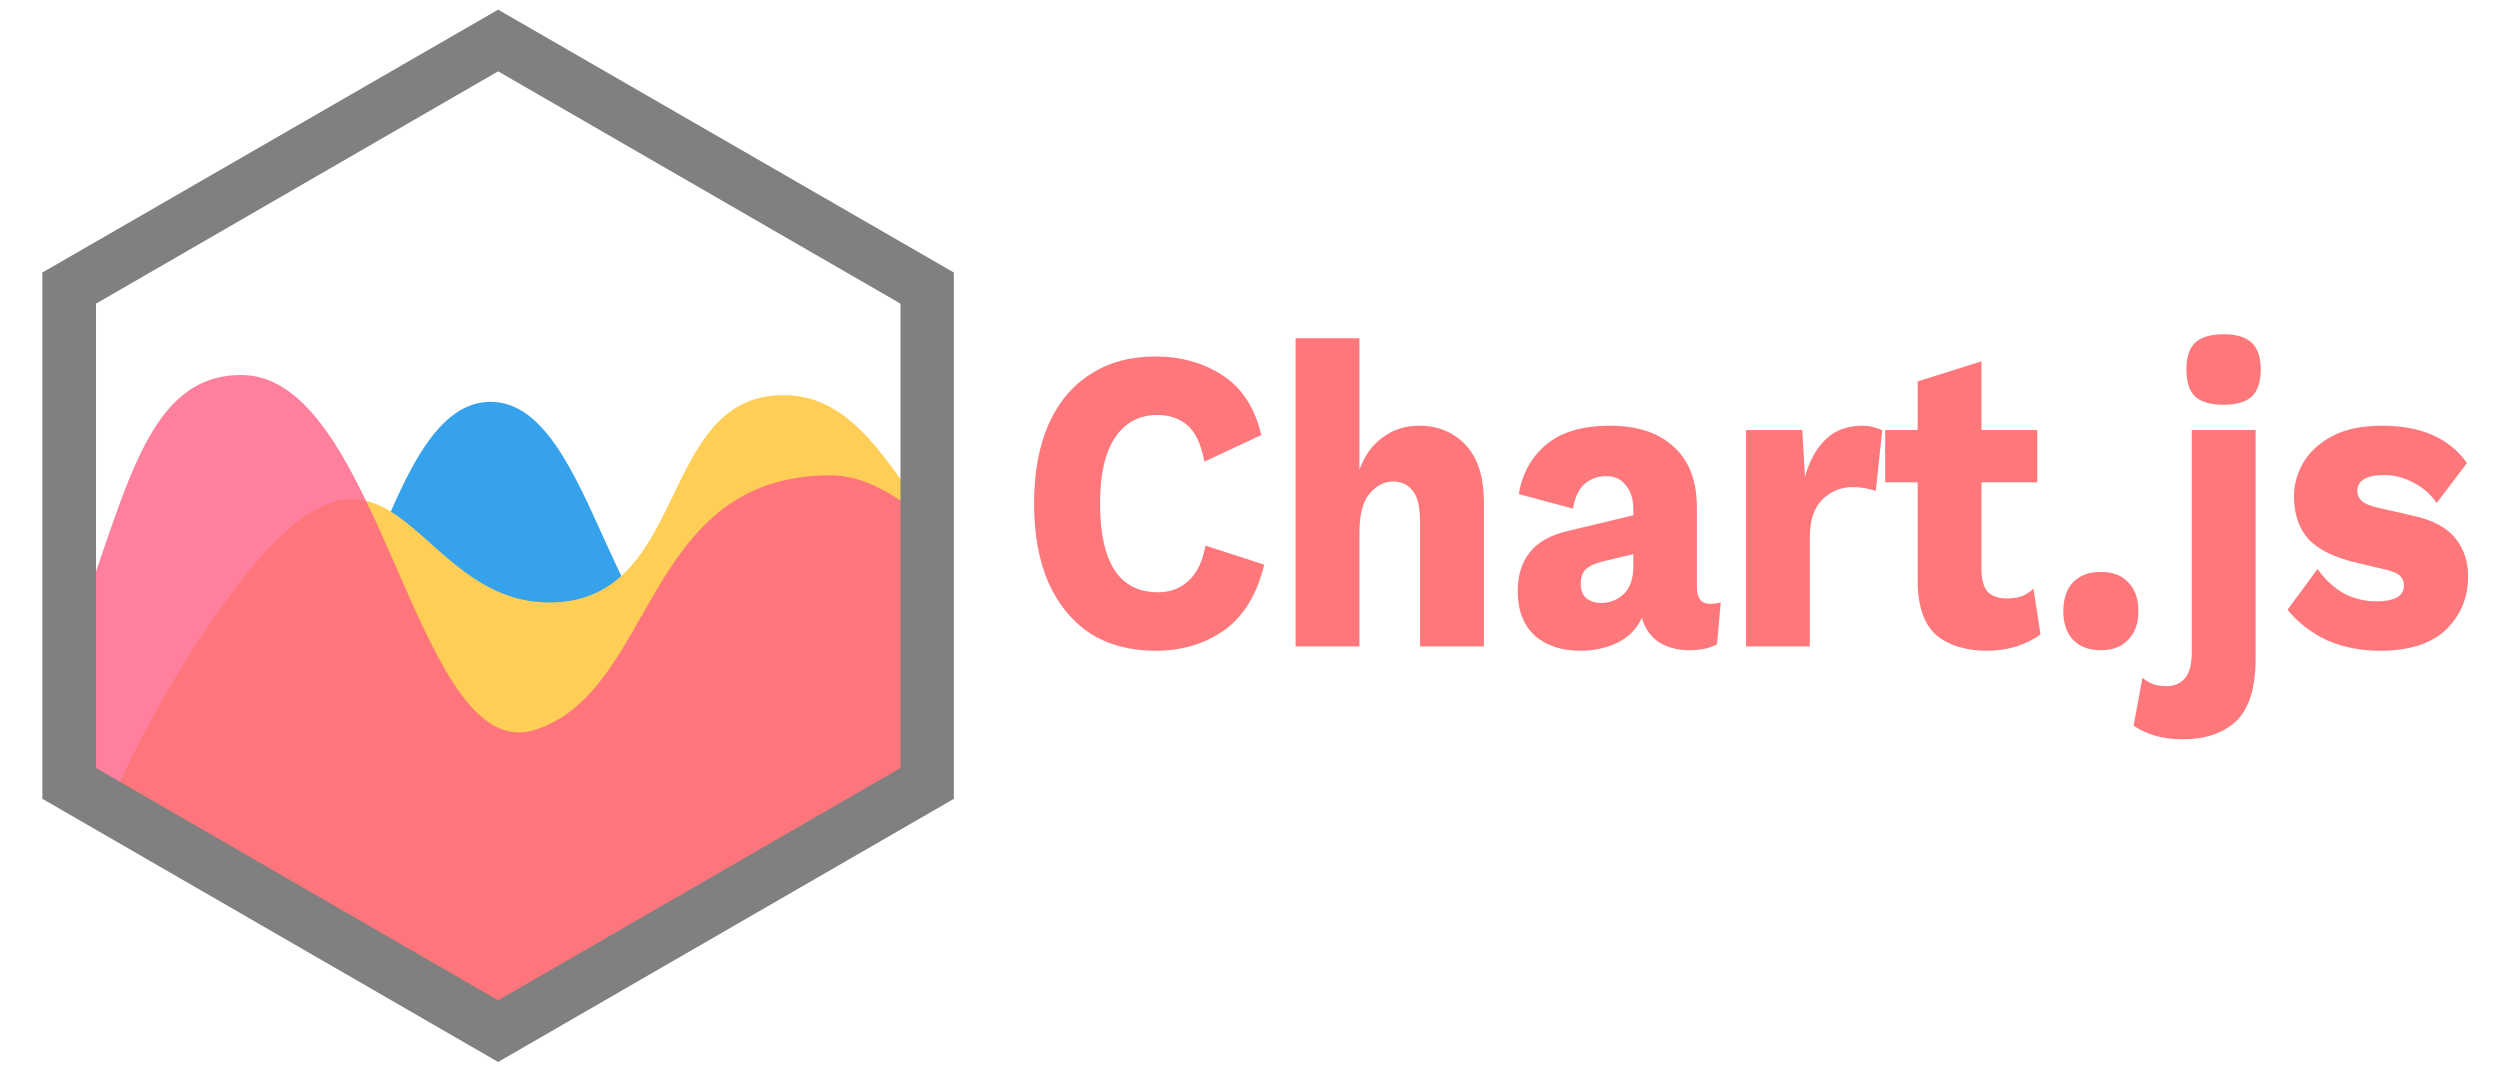 <svg version="1.2" xmlns="http://www.w3.org/2000/svg" viewBox="0 0 932 400" width="932" height="400">
	<title>Proyecto nuevo</title>
	<style>
		.s0 { fill: #fe777b } 
		.s1 { fill: #36a2eb } 
		.s2 { fill: #ffce56 } 
		.s3 { opacity: .8;fill: #fe6184 } 
		.s4 { fill: #808080 } 
	</style>
	<path id="Chart.js" class="s0" aria-label="Chart.js"  d="m449.4 203.4l21.9 7.1q-4.1 16.8-15 24.5-10.8 7.6-25.5 7.6-14.1 0-24.3-6.4-10.1-6.7-15.6-18.9-5.4-12.3-5.4-29.6 0-17.2 5.4-29.5 5.5-12.3 15.6-18.7 10.2-6.6 24.2-6.6 14.4 0 25.2 7.1 10.8 7.1 14.3 22.2l-21.2 9.9q-1.9-9.9-6.4-13.6-4.4-3.8-11.1-3.8-10.1 0-15.8 8.4-5.6 8.3-5.6 24.6 0 16.3 5.3 24.7 5.5 8.4 16.3 8.4 6.7 0 11.3-4.2 4.8-4.3 6.4-13.2zm57.4 37.6h-23.8v-114.9h23.8v48.9q3.1-8.1 8.9-12.1 5.7-4.2 13.3-4.2 10.7 0 17.5 7.3 6.7 7.2 6.7 21.3v53.7h-23.8v-46.2q0-8.7-2.8-11.9-2.7-3.4-7.2-3.4-5 0-8.8 4.5-3.8 4.4-3.8 14.6zm102.1-48.9v-2.3q0-5.6-2.8-8.9-2.6-3.4-7.3-3.4-4.6 0-7.9 2.8-3.3 2.6-4.5 9.3l-20.2-5.4q2-11.7 10.4-18.6 8.4-6.9 23.6-6.9 15.4 0 23.8 7.9 8.6 7.7 8.6 22.7v29.5q0 6.3 4.9 6.3 2.5 0 4-0.6l-1.4 15.7q-4.2 2.2-10.2 2.2-6.6 0-11.3-2.9-4.8-3.1-6.5-9.2-2.9 6.3-9.3 9.4-6.3 2.9-13.5 2.9-10.8 0-17.2-5.7-6.3-5.8-6.3-16.6 0-8.7 4.5-14.4 4.6-5.8 14.4-8zm-19.6 25.6q0 3.6 2.2 5.4 2.3 1.7 5.3 1.7 4.8 0 8.4-3.2 3.7-3.4 3.7-10.5v-4.5l-11.4 2.7q-4.2 1-6.3 2.9-1.9 1.8-1.9 5.5zm85.4 23.3h-23.8v-80.7h21l1 17.4q2.5-8.9 7.7-13.9 5.3-5.1 13.6-5.1 2.6 0 4.4 0.6 2 0.5 3.1 1.1l-2.4 22.6q-1.4-0.5-3.6-0.9-2.1-0.5-5.2-0.5-6.4 0-11.2 4.7-4.6 4.6-4.6 14zm64-80.7h20.8v19.5h-20.8v32.5q0 5.8 2.4 8.4 2.5 2.4 6.8 2.4 3.4 0 5.8-0.8 2.3-1 4.4-2.8l2.6 17q-3.5 2.7-9 4.5-5.3 1.6-10.8 1.6-12 0-19-5.8-6.9-6-7-20v-37h-12.1v-19.5h12.1v-18.1l23.8-7.5zm44.5 52.9q6.6 0 10.2 3.9 3.8 3.8 3.8 10.8 0 6.7-3.8 10.6-3.6 3.9-10.2 3.9-6.6 0-10.4-3.9-3.6-3.9-3.6-10.6 0-7 3.6-10.8 3.8-3.9 10.4-3.9zm45.8-62.3q-7.3 0-10.7-3.1-3.2-3.2-3.2-10 0-6.9 3.2-10 3.4-3.2 10.7-3.2 7.1 0 10.5 3.2 3.3 3.1 3.3 10 0 6.8-3.3 10-3.4 3.1-10.5 3.1zm-11.9 9.4h23.8v85.2q0 16.4-7.3 23.4-7.3 6.7-19.9 6.7-11 0-18.3-5.1l3.3-17.8q1.6 1.3 3.8 2.3 2.3 0.8 5.2 0.8 4.2 0 6.7-2.8 2.7-2.9 2.7-10zm70.1 82.3q-10.5 0-19.4-3.8-9-4.1-15-11.5l11.2-15.2q3.5 5.2 9.2 8.8 5.9 3.3 13 3.3 4.4 0 7.2-1.4 2.8-1.5 2.8-4.5 0-2.1-1.4-3.6-1.4-1.4-5.6-2.4l-9.8-2.3q-13.2-3-18.8-9-5.4-6.1-5.4-16 0-6.6 3.5-12.6 3.5-5.9 10.7-9.8 7.3-3.9 18.7-3.9 21.7 0 31.6 13.9l-11.3 14.9q-3.4-4.9-8.7-7.6-5.3-2.8-10.7-2.8-10.2 0-10.2 6 0 2.1 1.7 3.7 1.8 1.6 6.6 2.6l12.7 2.9q10.8 2.4 15.6 8.4 4.7 5.8 4.7 14.2 0 11.8-8.2 19.8-8.2 7.9-24.7 7.9z"/>
	<path id="path2" class="s1" d="m349.8 201.1c-54.9 1.1-43.5 35.8-82.1 44.6-39.3 8.9-45.5-95.9-84.8-95.9-39.2 0-47.9 101.8-97.1 171.7l-1.4 2 105.4 60.8 160-92.3z"/>
	<path id="path4" class="s2" d="m349.8 197.9c-18.4-23.5-30.9-50.6-57.7-50.6-47.4 0-34.9 77.3-87.3 77.3-52.4 0-57.9-83.2-117.3-5-18.9 25-34.1 52.7-46.1 79l148.4 85.7 160-92.3z"/>
	<path id="path6" class="s3" d="m29.9 230c18-49.9 25.8-90.2 60.1-90.2 52.4 0 64.9 147.2 109.8 132.2 44.9-14.9 39.9-94.8 109.8-94.8 13.3 0 26.9 8.2 40.2 21.3v93.5l-160 92.3-159.9-92.3c0 0 0-62 0-62z"/>
	<path id="path8" fill-rule="evenodd" class="s4" d="m185.7 395.9l-169.9-98.1v-196.2l169.9-98 169.9 98v196.2zm-149.9-109.6l149.9 86.6 150-86.6v-173.1l-150-86.6-149.9 86.6z"/>
</svg>
